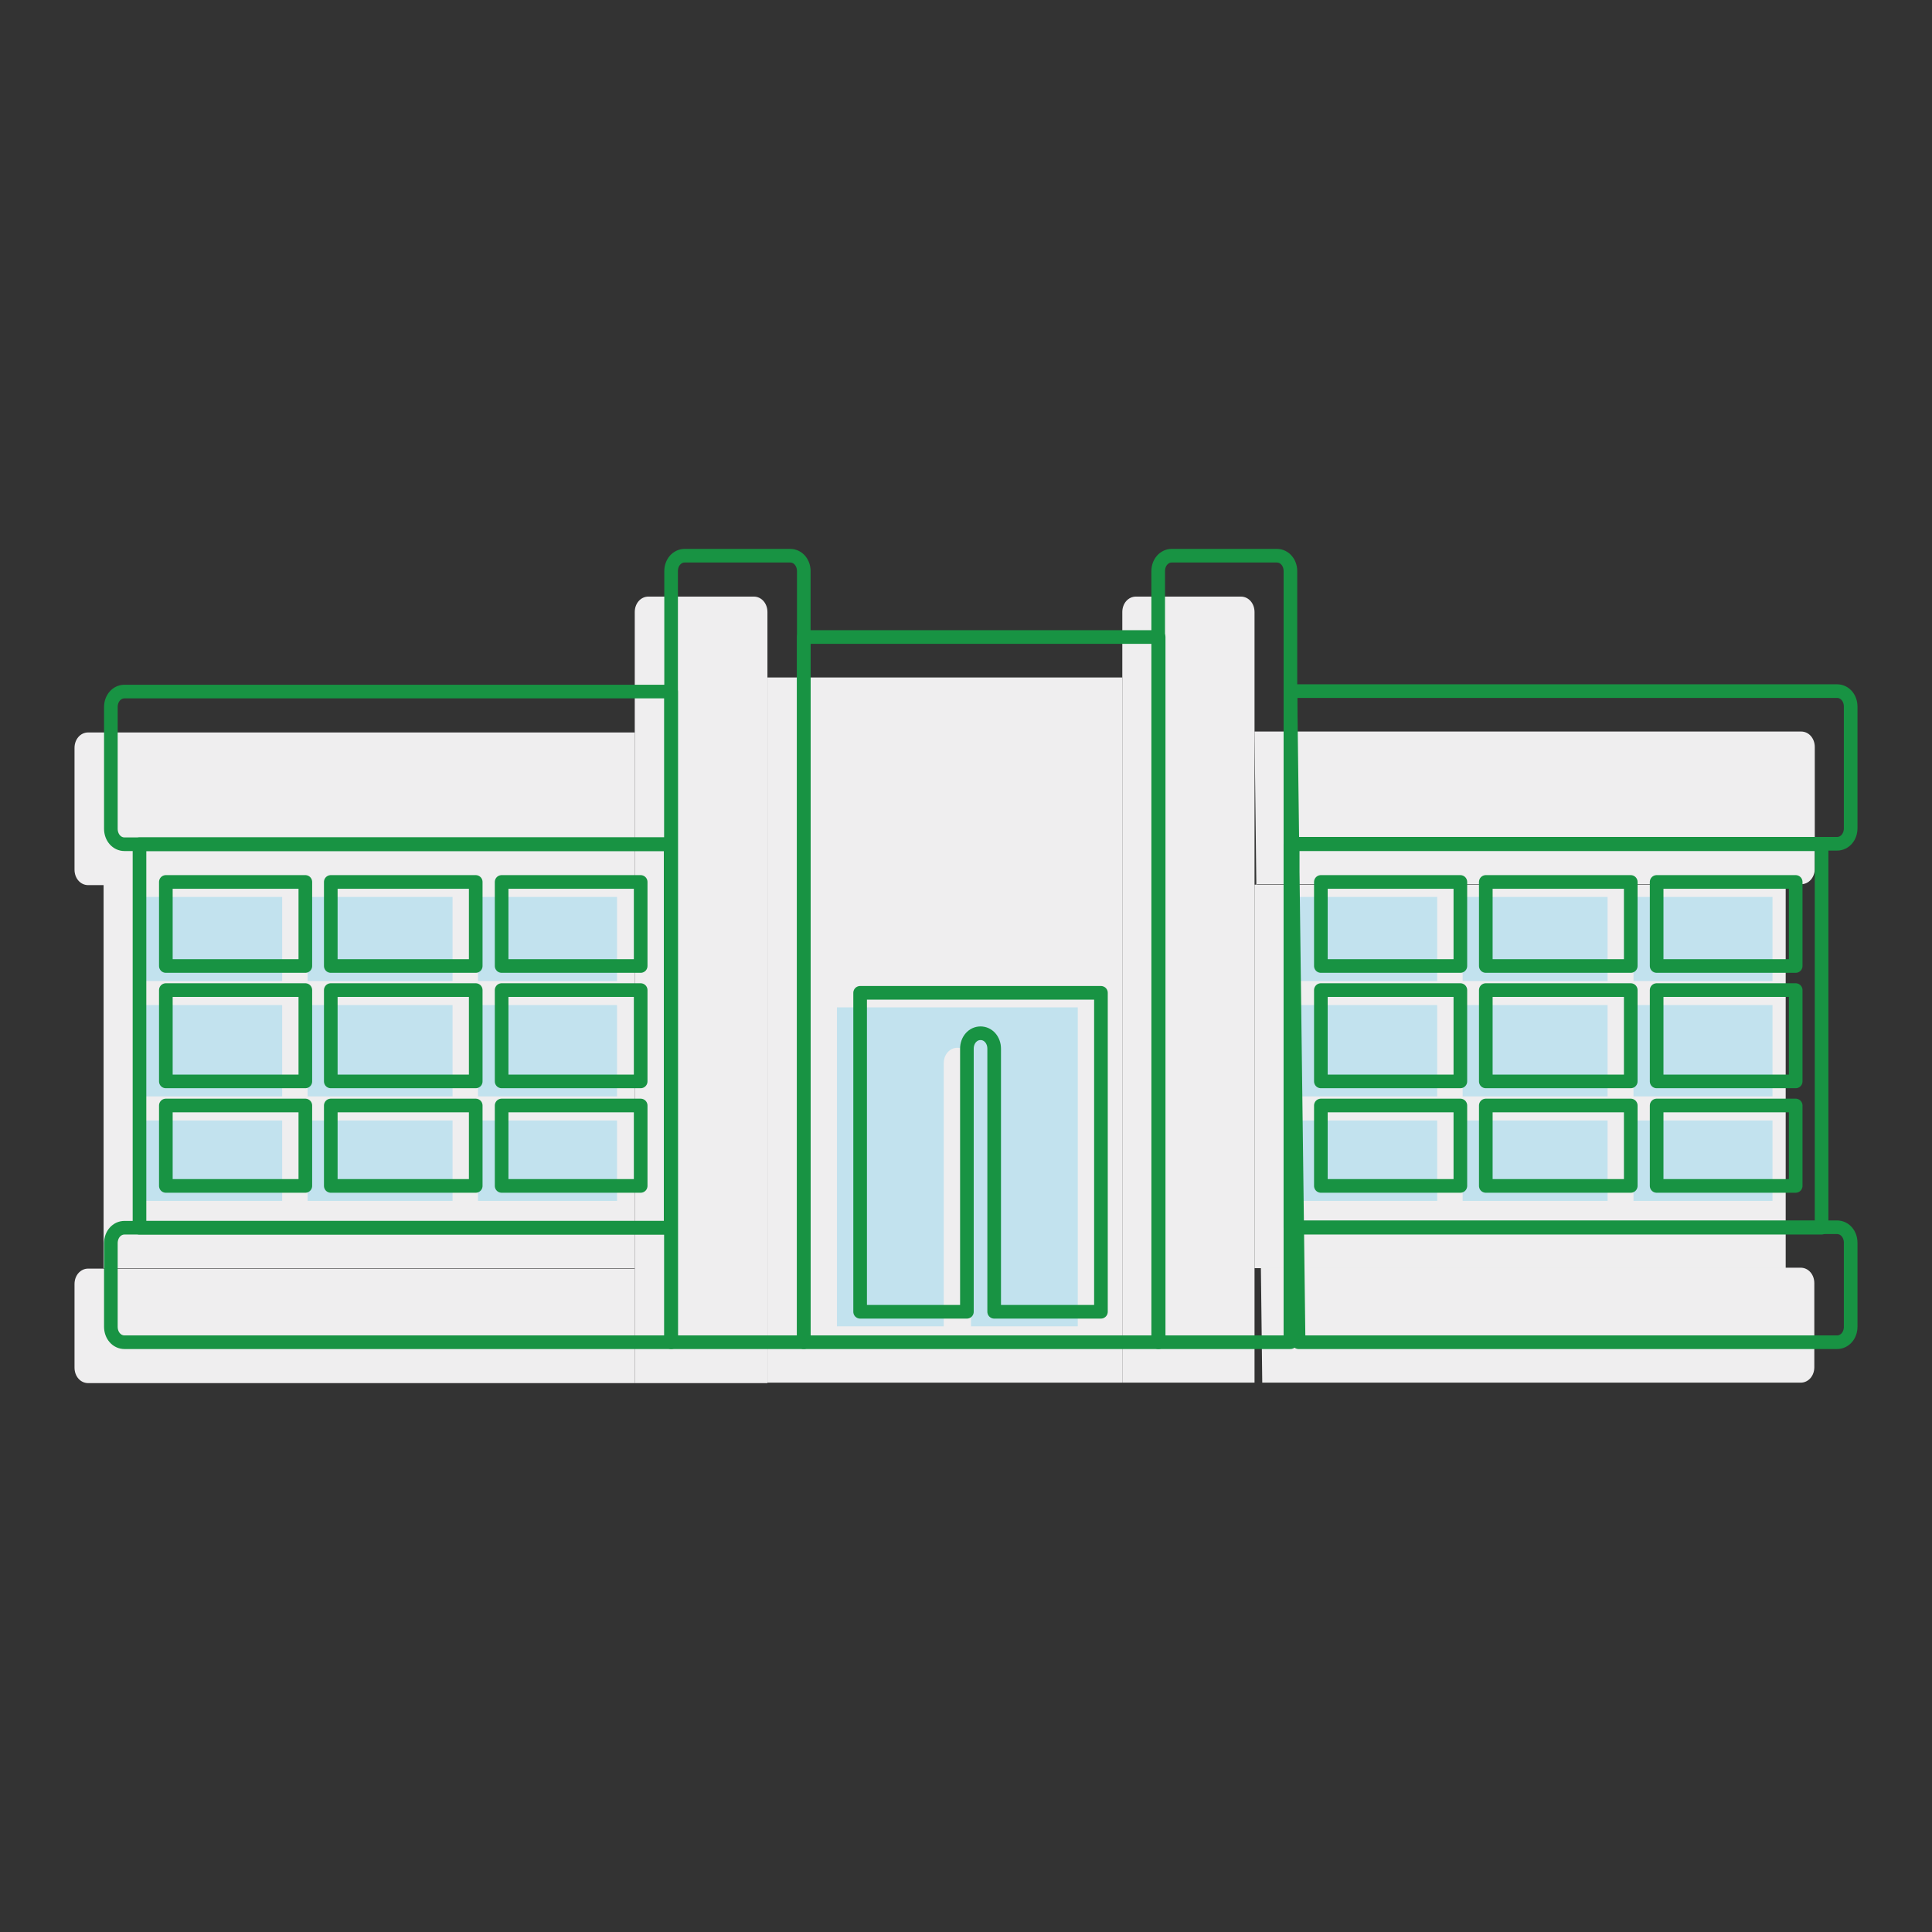 <?xml version="1.0" encoding="utf-8"?>
<!-- Generator: Adobe Illustrator 24.3.0, SVG Export Plug-In . SVG Version: 6.00 Build 0)  -->
<svg version="1.1" id="レイヤー_1" xmlns="http://www.w3.org/2000/svg" xmlns:xlink="http://www.w3.org/1999/xlink" x="0px"
	 y="0px" viewBox="0 0 425.2 425.2" style="enable-background:new 0 0 425.2 425.2;" xml:space="preserve">
<rect x="0" y="0" width="425.2" height="425.2" fill="#333333" stroke="none"/>
<style type="text/css">
	.st0{fill:#EFEEEF;}
	.st1{fill:none;stroke:#189343;stroke-width:3;stroke-linecap:round;stroke-linejoin:round;stroke-miterlimit:10;}
	.st2{fill:#C2E2EE;}
</style>
<g>
	<g>
		<rect x="22.8" y="194.7" class="st0" width="116.9" height="84.4"/>
	</g>
	<g>
		<rect x="276.1" y="194.7" class="st0" width="116.9" height="84.4"/>
	</g>
</g>
<g>
	<g>
		<g>
			<path class="st0" d="M168.9,304.3V134.7c0-1.9-1.3-3.4-3-3.4h-23.2c-1.7,0-3,1.5-3,3.4v169.7H168.9z M247,304.3h29.1V134.7
				c0-1.9-1.3-3.4-3-3.4H250c-1.7,0-3,1.5-3,3.4V304.3z"/>
		</g>
	</g>
	<g>
		<path class="st0" d="M139.7,161.2H19.4c-1.7,0-3,1.5-3,3.4v26.8c0,1.9,1.3,3.4,3,3.4h120.3v84.4H19.4c-1.7,0-3,1.5-3,3.4V301
			c0,1.9,1.3,3.4,3,3.4h120.3V161.2z"/>
	</g>
	<g>
		<path class="st0" d="M277.8,304.3h118.5c1.7,0,3-1.5,3-3.4v-18.5c0-1.9-1.3-3.4-3-3.4H276.6v-84.4h119.8c1.7,0,3-1.5,3-3.4v-26.8
			c0-1.9-1.3-3.4-3-3.4H276.1L277.8,304.3z"/>
	</g>
	<g>
		<rect x="168.9" y="149.1" class="st0" width="78.1" height="155.2"/>
	</g>
</g>
<g>
	<path class="st1" d="M176.9,295.4V125.7c0-1.9-1.3-3.4-3-3.4h-23.2c-1.7,0-3,1.5-3,3.4v169.7H176.9z M254.9,295.4H284V125.7
		c0-1.9-1.3-3.4-3-3.4h-23.1c-1.7,0-3,1.5-3,3.4V295.4z"/>
</g>
<g>
	<g>
		<g>
			<rect x="67.7" y="246.6" class="st2" width="31.9" height="17.7"/>
		</g>
		<g>
			<rect x="31.4" y="221.2" class="st2" width="30.7" height="20.1"/>
		</g>
		<g>
			<rect x="67.7" y="197.4" class="st2" width="31.9" height="18.5"/>
		</g>
		<g>
			<rect x="105.2" y="221.2" class="st2" width="30.6" height="20.1"/>
		</g>
		<g>
			<rect x="105.2" y="197.4" class="st2" width="30.6" height="18.5"/>
		</g>
		<g>
			<rect x="67.7" y="221.2" class="st2" width="31.9" height="20.1"/>
		</g>
		<g>
			<rect x="105.2" y="246.6" class="st2" width="30.6" height="17.7"/>
		</g>
		<g>
			<rect x="31.4" y="197.4" class="st2" width="30.7" height="18.5"/>
		</g>
		<g>
			<rect x="31.4" y="246.6" class="st2" width="30.7" height="17.7"/>
		</g>
		<g>
			<rect x="321.9" y="246.6" class="st2" width="31.9" height="17.7"/>
		</g>
		<g>
			<rect x="285.6" y="221.2" class="st2" width="30.7" height="20.1"/>
		</g>
		<g>
			<rect x="321.9" y="197.4" class="st2" width="31.9" height="18.5"/>
		</g>
		<g>
			<rect x="359.5" y="221.2" class="st2" width="30.6" height="20.1"/>
		</g>
		<g>
			<rect x="359.5" y="197.4" class="st2" width="30.6" height="18.5"/>
		</g>
		<g>
			<rect x="321.9" y="221.2" class="st2" width="31.9" height="20.1"/>
		</g>
		<g>
			<rect x="359.5" y="246.6" class="st2" width="30.6" height="17.7"/>
		</g>
		<g>
			<rect x="285.6" y="197.4" class="st2" width="30.7" height="18.5"/>
		</g>
		<g>
			<rect x="285.6" y="246.6" class="st2" width="30.7" height="17.7"/>
		</g>
	</g>
	<g>
		<path class="st2" d="M213.7,291.9V234c0-1.9-1.3-3.4-3-3.4c-1.7,0-3,1.5-3,3.4v57.9h-23.5v-70.2h53v70.2H213.7z"/>
	</g>
</g>
<g>
	<rect x="72.8" y="243.3" class="st1" width="31.9" height="17.7"/>
	<rect x="36.5" y="217.9" class="st1" width="30.7" height="20.1"/>
	<rect x="72.8" y="194.1" class="st1" width="31.9" height="18.5"/>
	<rect x="110.4" y="217.9" class="st1" width="30.6" height="20.1"/>
	<rect x="110.4" y="194.1" class="st1" width="30.6" height="18.5"/>
	<rect x="72.8" y="217.9" class="st1" width="31.9" height="20.1"/>
	<rect x="110.4" y="243.3" class="st1" width="30.6" height="17.7"/>
	<rect x="36.5" y="194.1" class="st1" width="30.7" height="18.5"/>
	<rect x="36.5" y="243.3" class="st1" width="30.7" height="17.7"/>
	<rect x="327" y="243.3" class="st1" width="31.9" height="17.7"/>
	<rect x="290.7" y="217.9" class="st1" width="30.7" height="20.1"/>
	<rect x="327" y="194.1" class="st1" width="31.9" height="18.5"/>
	<rect x="364.6" y="217.9" class="st1" width="30.6" height="20.1"/>
	<rect x="364.6" y="194.1" class="st1" width="30.6" height="18.5"/>
	<rect x="327" y="217.9" class="st1" width="31.9" height="20.1"/>
	<rect x="364.6" y="243.3" class="st1" width="30.6" height="17.7"/>
	<rect x="290.7" y="194.1" class="st1" width="30.7" height="18.5"/>
	<rect x="290.7" y="243.3" class="st1" width="30.7" height="17.7"/>
</g>
<path class="st1" d="M218.8,288.7v-57.9c0-1.9-1.3-3.4-3-3.4c-1.7,0-3,1.5-3,3.4v57.9h-23.5v-70.2h53v70.2H218.8z"/>
<path class="st1" d="M147.6,152.2H27.4c-1.7,0-3,1.5-3,3.4v26.8c0,1.9,1.3,3.4,3,3.4h120.3v84.4H27.4c-1.7,0-3,1.5-3,3.4V292
	c0,1.9,1.3,3.4,3,3.4h120.3V152.2z"/>
<path class="st1" d="M285.8,295.4h118.5c1.7,0,3-1.5,3-3.4v-18.5c0-1.9-1.3-3.4-3-3.4H284.5v-84.4h119.8c1.7,0,3-1.5,3-3.4v-26.8
	c0-1.9-1.3-3.4-3-3.4H284L285.8,295.4z"/>
<rect x="176.9" y="140.2" class="st1" width="78.1" height="155.2"/>
<rect x="30.7" y="185.8" class="st1" width="116.9" height="84.4"/>
<rect x="284" y="185.8" class="st1" width="116.9" height="84.4"/>
</svg>
